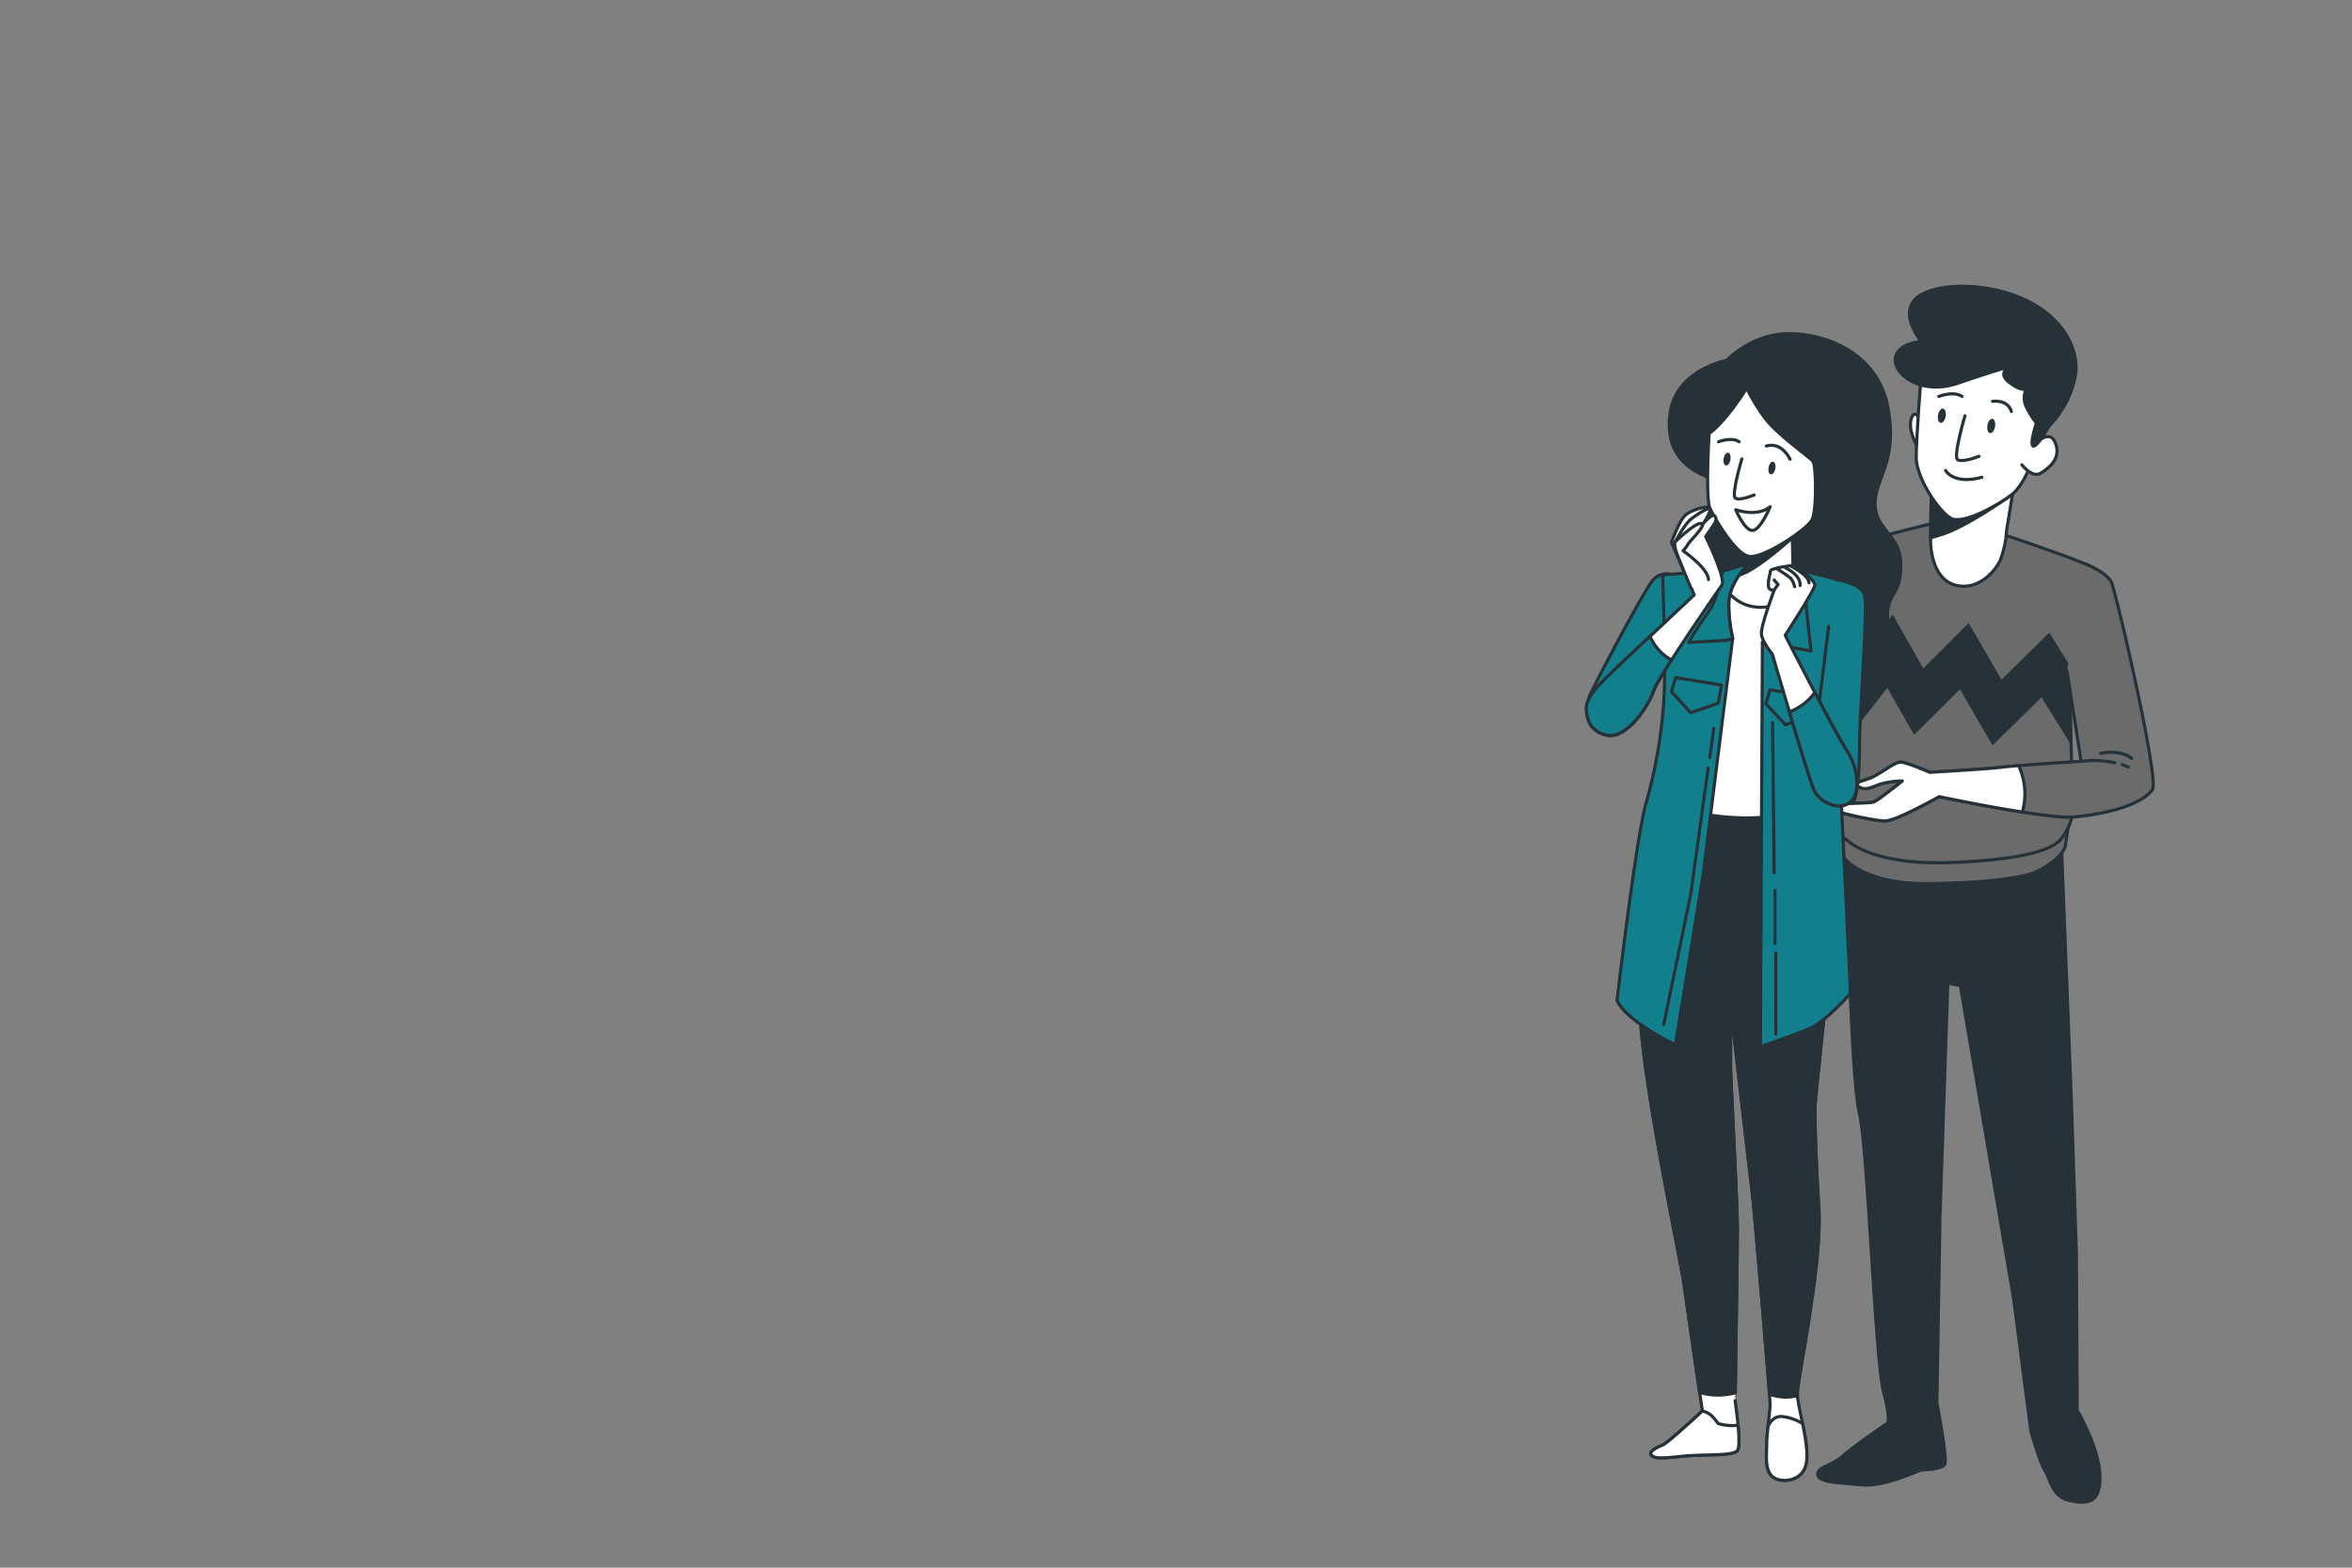 <?xml version="1.0" encoding="UTF-8"?> <svg xmlns="http://www.w3.org/2000/svg" viewBox="0 0 750 500"><rect x="0" y="0" width="750" height="500" fill="#808080" stroke="none"/> <g id="freepik--Characters--inject-159"> <path d="M588.62,272.08s1.5,72,4.25,82.75,5,78.5,7.75,89,1,10.25,1,10.25-11,7.5-14.25,10.5-8,3.25-7.75,5.75,6.5,2.5,14,3.25,18.25-4.75,19.25-4.75,6.25-.25,7.25-1.75-2.5-19.75-2.5-19.75l1-59.5,2.5-74.25,4,.75,17,100,5.5,42.25s3,10.5,4.5,12.5,2,8.25,7.75,9.5,10,1,9.75-8-7.25-20.75-7.25-20.75l-.25-50-1.5-46-3.25-83.5s-19.25,6.5-35,6.5-32.5-8.75-32.5-8.75Z" style="fill:#263238;stroke:#263238;stroke-linecap:round;stroke-linejoin:round"></path> <path d="M587.62,264.58s-.08.47-.17,1.2c-.23,1.87-.55,5.43.17,7.05,1,2.25,8.5,9.25,27.5,9s29.75-2,33.5-3.5,9.5-5.5,10-8.75,1-7,1-7-24.75,8-39.5,7.25a110.68,110.68,0,0,1-28.25-5C589.87,264.08,587.62,262.58,587.62,264.58Z" style="fill:#6b6b6b;stroke:#263238;stroke-linecap:round;stroke-linejoin:round"></path> <path d="M623.12,165.33s-31.5,7.25-33.75,9.25-2.75,71.25-2.5,74.5-3,12.5,0,16.75,13.25,10.25,36,9.25,32-4,34.75-8,3.25-5.75,3.25-11-1-32.75-.5-33.5,8-38.75,8-40.75S623.12,165.33,623.12,165.33Z" style="fill:#6b6b6b;stroke:#263238;stroke-linecap:round;stroke-linejoin:round"></path> <path d="M662,215.47l-8.52-13.7-15.26,15-10.46-18.06-14.46,14.46L603.54,196l-12.26,15.77-4-4.41c-.15,6.4-.26,13-.33,19L592,232l9.82-12.62,8.55,15L625,219.83l10.36,17.9L651,222.4l9.45,15.21c-.18-7.61-.31-14.66-.06-15C660.51,222.38,661.13,219.55,662,215.47Z" style="fill:#263238"></path> <path d="M615.87,156.33s-.25,13.75-.25,16.25.75,12,7.75,14,12.75-4,14.5-8a31.71,31.71,0,0,0,2-9.5l2.5-15.25s-12.75,5.75-18.75,4.5A49.69,49.69,0,0,1,615.87,156.33Z" style="fill:#fff;stroke:#263238;stroke-linecap:round;stroke-linejoin:round"></path> <path d="M619.25,170.45c8.64-2.79,22.48-12.87,22.48-12.87l-16.35,1.16-.48-.25a9.94,9.94,0,0,1-1.28-.16,49.69,49.69,0,0,1-7.75-2s-.2,11.17-.24,15.2C616.71,171.23,617.91,170.88,619.25,170.45Z" style="fill:#263238;stroke:#263238;stroke-linecap:round;stroke-linejoin:round"></path> <path d="M612.37,133.9s-2-4-3,0,2.67,9.67,2.67,9.67Z" style="fill:#fff;stroke:#263238;stroke-linecap:round;stroke-linejoin:round"></path> <path d="M612.7,118.55s-1.67,21-1.67,27.36,7,17,11,19.35,16-4.68,19.69-7.68,6.67-11,7-12.68,5-13.67,5-13.67,7.34-10.35,2.33-19.35-26-7.68-32.36-4S612.7,118.55,612.7,118.55Z" style="fill:#fff;stroke:#263238;stroke-linecap:round;stroke-linejoin:round"></path> <path d="M626.58,132.62s-3.86,13-2.32,14,6.79-1.08,6.79-1.08" style="fill:none;stroke:#263238;stroke-linecap:round;stroke-linejoin:round"></path> <path d="M620.4,150.06s2.47,4.64,11.58,2.17" style="fill:none;stroke:#263238;stroke-linecap:round;stroke-linejoin:round"></path> <path d="M636.17,136.08c-.23,1.26-.95,2.18-1.62,2.06s-1-1.24-.81-2.5.94-2.18,1.62-2.06S636.39,134.82,636.17,136.08Z" style="fill:#263238"></path> <path d="M620.42,132.8c-.22,1.26-.94,2.19-1.62,2.07s-1-1.24-.81-2.5,1-2.18,1.62-2.06S620.65,131.55,620.42,132.8Z" style="fill:#263238"></path> <path d="M635.38,128s4.78-.77,6,3.24" style="fill:none;stroke:#263238;stroke-linecap:round;stroke-linejoin:round"></path> <path d="M618.24,126.44s4.63-1.85,7.41,0" style="fill:none;stroke:#263238;stroke-linecap:round;stroke-linejoin:round"></path> <path d="M648.4,142.24s5-6,7-1-2,8-4.67,9.68-6-2.67-6-2.67" style="fill:#fff;stroke:#263238;stroke-linecap:round;stroke-linejoin:round"></path> <path d="M612.7,108.87s-8,.67-8.34,5.67,8.34,11.68,20,7.68,16.68-5.34,16.68-5.34-4.67,2,0,5.34,5.34,1.33,5.34,1.33a6.69,6.69,0,0,0,0,6.68,23.41,23.41,0,0,0,3,4.67s-2.33,7-1,7.34,5-6.34,5-6.34a31.56,31.56,0,0,0,8.35-15.68c1.66-9.34-4.68-20-17.69-25.36s-29.36-4.34-33.69,1S612.7,108.87,612.7,108.87Z" style="fill:#263238;stroke:#263238;stroke-linecap:round;stroke-linejoin:round"></path> <path d="M659.12,214.08l4.5,28.75s-18,1-26.5,2c-3.92.46-21.75,1.5-21.75,1.5s-7.5-3.25-9.25-3.25-4.5,2.25-8,4.25-7.75,2-5.5,3.5,4,.25,7-.75a26.39,26.39,0,0,1,7-1s-7.75,6.25-9.25,6.75-14.25.25-14.5,1.5,14.75,4.5,18.25,4.5,17.25-7.75,17.25-7.75,34.79,7.31,43,6.5c15.25-1.5,22.75-5.5,25-8.75S674.79,189,673.29,185.75s-8.17-5.84-8.17-5.84" style="fill:#6b6b6b;stroke:#263238;stroke-linecap:round;stroke-linejoin:round"></path> <path d="M676.71,243.88a21.31,21.31,0,0,1,2,.77" style="fill:none;stroke:#263238;stroke-linecap:round;stroke-linejoin:round"></path> <path d="M663.62,242.83a33.8,33.8,0,0,1,10.76.43" style="fill:none;stroke:#263238;stroke-linecap:round;stroke-linejoin:round"></path> <path d="M669.89,240.24s6.45-1.36,9.85,1.7" style="fill:none;stroke:#263238;stroke-linecap:round;stroke-linejoin:round"></path> <path d="M615.37,246.33s-7.5-3.25-9.25-3.25-4.5,2.25-8,4.25-7.75,2-5.5,3.5,4,.25,7-.75a26.39,26.39,0,0,1,7-1s-7.75,6.25-9.25,6.75-14.25.25-14.5,1.5,14.75,4.5,18.25,4.5,17.25-7.75,17.25-7.75,14.13,3,26.51,4.91a21.24,21.24,0,0,0-1.19-14.8c-2.45.21-4.73.42-6.57.64C633.2,245.29,615.37,246.33,615.37,246.33Z" style="fill:#fff;stroke:#263238;stroke-linecap:round;stroke-linejoin:round"></path> <path d="M550.64,114.93s-15.77,2.84-18,16.41,6.62,18.29,9.78,19.87a28.17,28.17,0,0,0,6.94,2.21,17.21,17.21,0,0,1-2.21,8.83c-2.52,4.41-11,12-10.09,19.56s6.93,11.35,6.93,14.5-5.67,7.89-3.15,14.51,11.36,12.62,28.39,17.67,30.6-3.79,33.12-12.93-1.26-16.09-.32-21.45,4.1-5.05,4.1-14.2-8.2-11-8.2-19.24,7.26-13.25,4.1-30.59-19.55-23.66-31.54-23.66S550.64,114.93,550.64,114.93Z" style="fill:#263238;stroke:#263238;stroke-linecap:round;stroke-linejoin:round"></path> <path d="M532.38,256.46s-9,44-9.37,63.81S536,402.1,537.07,410s5.77,40,5.77,40S532,460.14,530.22,460.86s-4.69,2.16-3.61,3.25,2.89,1.08,9.74.36,16.22,0,17.66-1.81-.72-15.86-.72-15.86S554,400.3,554,392s-2.16-48.67-2.16-50.83V320.63s6.13,53.71,6.85,59.12,5.76,66,5.76,68.13-1.08,9.38-1.08,12.62-.72,8.29,1.81,10.45,9.73,1.81,10.81-4.32-2.88-18-2.88-22.35,7.93-41.1,6.85-58.76-1.45-31-1.09-34.61,3.61-35.69,4-37.13,0-43.62-2.16-47.58S572,253.58,572,253.58l-37.49-.36Z" style="fill:#fff;stroke:#263238;stroke-linecap:round;stroke-linejoin:round"></path> <path d="M547.88,454l-1.44-1.8a6.44,6.44,0,0,0-3.61-2.16S532,460.14,530.22,460.86s-4.69,2.16-3.61,3.25,2.89,1.08,9.74.36,16.22,0,17.66-1.81c.69-.86.55-4.51.23-8.1A15,15,0,0,1,547.88,454Z" style="fill:#fff;stroke:#263238;stroke-linecap:round;stroke-linejoin:round"></path> <path d="M568.79,451.85c-2.93-.49-4.37,1.66-5,3.11-.22,2.1-.42,4.17-.42,5.54,0,3.25-.72,8.29,1.81,10.45s9.73,1.81,10.81-4.32c.57-3.24-.27-8.09-1.19-12.59A15.78,15.78,0,0,0,568.79,451.85Z" style="fill:#fff;stroke:#263238;stroke-linecap:round;stroke-linejoin:round"></path> <path d="M572,253.58l-37.49-.36-2.16,3.24s-9,44-9.37,63.81S536,402.1,537.07,410c.79,5.79,3.5,24.45,4.9,34.1a20.82,20.82,0,0,0,11.36.12c.15-9.83.68-45.12.68-52.24,0-8.29-2.16-48.67-2.16-50.83V320.63s6.13,53.71,6.85,59.12c.63,4.74,4.59,51.93,5.55,64.9a15,15,0,0,0,8.91.48c0-.31,0-.6,0-.85,0-4.33,7.93-41.1,6.85-58.76s-1.45-31-1.09-34.61,3.61-35.69,4-37.13,0-43.62-2.16-47.58S572,253.58,572,253.58Z" style="fill:#263238;stroke:#263238;stroke-linecap:round;stroke-linejoin:round"></path> <path d="M556.63,173.92l.32,8.52s-4.42,2.2-6.63,2.2a21.56,21.56,0,0,1-3.78-.31L538,255.93s-3.47,3.47,13.56,4.73,22.72-3.47,22.72-3.47L576.19,185l-4.42-3.47-.31-13.25S565.78,170.77,556.63,173.92Z" style="fill:#fff;stroke:#263238;stroke-linecap:round;stroke-linejoin:round"></path> <path d="M571.46,168.24s-5.68,2.53-14.83,5.68l.32,8.52s-4.42,2.2-6.63,2.2c-.66,0-1.26,0-1.79-.07,2.13,5,9.05,15.17,27.56,4.28l.1-3.89-4.42-3.47Z" style="fill:#fff;stroke:#263238;stroke-linecap:round;stroke-linejoin:round"></path> <path d="M571.46,168.24s-5.68,2.53-14.83,5.68l.32,8.52c4.85-2.37,12.43-9,14.59-10.89Z" style="fill:#263238;stroke:#263238;stroke-linecap:round;stroke-linejoin:round"></path> <path d="M545,138.28s-1.26,20.81.32,24,7.88,14.19,12.3,15.14,18.61-8.52,20.19-11.67,1.26-17.35.31-18.61-11.35-8.52-15.14-13.57a61.14,61.14,0,0,1-6-9.77S550.64,134.18,545,138.28Z" style="fill:#fff;stroke:#263238;stroke-linecap:round;stroke-linejoin:round"></path> <path d="M555.43,146.39s-3.43,11.52-2.06,12.48,6-1,6-1" style="fill:none;stroke:#263238;stroke-linecap:round;stroke-linejoin:round"></path> <path d="M553.48,162.56s6.62,2.53,11-.94c0,0-3.16,7.57-5.68,7.57S553.48,162.56,553.48,162.56Z" style="fill:none;stroke:#263238;stroke-linecap:round;stroke-linejoin:round"></path> <path d="M566.11,149.46c-.2,1.12-.84,1.94-1.44,1.83s-.92-1.09-.72-2.21.85-1.94,1.44-1.84S566.31,148.34,566.11,149.46Z" style="fill:#263238"></path> <path d="M551.79,146.61c-.2,1.12-.84,1.94-1.44,1.83s-.92-1.09-.72-2.21.84-1.94,1.44-1.84S552,145.49,551.79,146.61Z" style="fill:#263238"></path> <path d="M563.25,142.27s4.42-1.79,7.58,4.21" style="fill:none;stroke:#263238;stroke-linecap:round;stroke-linejoin:round"></path> <path d="M548,140.9s4.11-1.65,6.58,0" style="fill:none;stroke:#263238;stroke-linecap:round;stroke-linejoin:round"></path> <path d="M533.88,183.58a5.65,5.65,0,0,0-6.83,1.5c-3,3.5-20,35.83-20.34,37.33s-.5,6.17.5,6.67a30.39,30.39,0,0,0,9.5,1.83c3.67,0,6.17-6.5,7.84-8.5s7.33-15.16,7.33-15.16" style="fill:#11808C;stroke:#263238;stroke-linecap:round;stroke-linejoin:round"></path> <path d="M556.63,180.86s-5.36,5.36-5.36,11.67a47.41,47.41,0,0,0,1.26,11L543.07,279l-8.83,54.25s-15.78-7.57-18.61-14.19c0,0,6-51.1,9.14-62.46A157.79,157.79,0,0,0,530.45,225c.95-11.36-.31-41.64-.31-41.64L551,181.81S556.32,179.28,556.63,180.86Z" style="fill:#11808C;stroke:#263238;stroke-linecap:round;stroke-linejoin:round"></path> <polyline points="530.51 326.81 539.13 285.24 544.7 244.94" style="fill:#11808C;stroke:#263238;stroke-linecap:round;stroke-miterlimit:10"></polyline> <line x1="545.21" y1="241.64" x2="546.48" y2="232.27" style="fill:#11808C;stroke:#263238;stroke-linecap:round;stroke-miterlimit:10"></line> <path d="M552.75,181.06c-1,.37-1.8.75-1.8.75l-1.16.08a5.12,5.12,0,0,0-1.26,2.68c-.93,4.72-1.31,7.22-4.52,11.74s-5.58,8.6-5.58,8.6l11.89-.68,2.19-.5,0-.16a47.41,47.41,0,0,1-1.26-11c0-6.31,5.36-11.67,5.36-11.67-.12-.59-.94-.61-1.92-.4l-1.68.67Z" style="fill:#11808C;stroke:#263238;stroke-linecap:round;stroke-linejoin:round"></path> <polygon points="534.35 216.12 548.96 218.5 547.94 224.27 539.11 227.33 532.99 220.54 534.35 216.12" style="fill:#11808C;stroke:#263238;stroke-linecap:round;stroke-linejoin:round"></polygon> <path d="M571.77,181.49s1.26,11.36-1.26,16.4-8.52,6.94-8.52,6.94l-.63,129s10.1-3.47,15.46-5.68,13.25-11.35,13.25-11.35-2.53-52.68-2.84-59.3-1-17-1-17,9.15-50.46,6.94-52.67-18-5.68-18-5.68S573,180.54,571.77,181.49Z" style="fill:#11808C;stroke:#263238;stroke-linecap:round;stroke-linejoin:round"></path> <line x1="565.23" y1="230.49" x2="565.74" y2="278.4" style="fill:#11808C;stroke:#263238;stroke-linecap:round;stroke-miterlimit:10"></line> <line x1="565.99" y1="283.98" x2="565.99" y2="300.96" style="fill:#11808C;stroke:#263238;stroke-linecap:round;stroke-miterlimit:10"></line> <line x1="566.25" y1="329.85" x2="566.25" y2="304" style="fill:#11808C;stroke:#263238;stroke-linecap:round;stroke-miterlimit:10"></line> <path d="M562,204.83l15.5,2.8s-2.5-22-2.38-23.78a4.47,4.47,0,0,0-1-2.34,2.42,2.42,0,0,0-2.36,0s1.26,11.36-1.26,16.4S562,204.83,562,204.83Z" style="fill:#11808C;stroke:#263238;stroke-linecap:round;stroke-linejoin:round"></path> <polygon points="564.4 220.04 579.04 222.16 578.13 227.95 569.35 231.16 563.12 224.48 564.4 220.04" style="fill:#11808C;stroke:#263238;stroke-linecap:round;stroke-linejoin:round"></polygon> <path d="M583.13,199.78l-5,40.38s5,7.89,7.89,11a35.68,35.68,0,0,0,5,4.73s1.9-3.47,1.9-16.4,2.83-46.05,1.57-49.84-8.83-4.73-8.83-4.73" style="fill:#11808C;stroke:#263238;stroke-linecap:round;stroke-linejoin:round"></path> <path d="M569.25,202.62s9.46-14.51,9.46-16.08-6.31-6.31-6.31-6.31-7.88.94-7.88,1.89-.63,2.21-.63,4.42,1.89,1.57,1.89,1.57-4.42,11.67-4.1,14.2,3.47,6.31,3.47,6.31,11.35,38.79,13.25,43.21,9.46,7.57,12.61,2.84c1.62-2.42,1.9-9.15-2.2-15.46S569.25,202.62,569.25,202.62Z" style="fill:#fff;stroke:#263238;stroke-linecap:round;stroke-linejoin:round"></path> <path d="M566.46,181.31s4,2.46,4.74,3.34a7.43,7.43,0,0,1,1.06,2.46" style="fill:none;stroke:#263238;stroke-linecap:round;stroke-linejoin:round"></path> <path d="M569.44,181.14s4.92,2.28,4.57,5.62" style="fill:none;stroke:#263238;stroke-linecap:round;stroke-linejoin:round"></path> <path d="M570.85,180.44s6,3,6,5.44" style="fill:none;stroke:#263238;stroke-linecap:round;stroke-linejoin:round"></path> <polyline points="565.78 188.11 566.98 186.41 565.75 185" style="fill:none;stroke:#263238;stroke-linecap:round;stroke-linejoin:round"></polyline> <path d="M591,254.67c1.62-2.42,1.9-9.15-2.2-15.46-1.87-2.86-6.06-10.65-10.09-18.32a18.17,18.17,0,0,1-8.11,6.17c3.2,10.67,6.79,22.45,7.79,24.77C580.29,256.25,587.86,259.4,591,254.67Z" style="fill:#11808C;stroke:#263238;stroke-linecap:round;stroke-linejoin:round"></path> <path d="M544.65,172.66l-.13-.14-.62-1.4s2.85-4,3.12-4.72.27-2-.8-2c-.56,0-2.35,1.7-4,3.34l3-5.53c0-1.26-6.31.31-8.2,2.52S533,173,533,173l7.26,16.72s-25.23,23.66-28.7,27.13-5.68,6.62-5.68,8.83.31,7.57,6.62,8.83,13.25-9.46,14.83-14.19,20.5-31.86,21.76-33.75S544.65,172.66,544.65,172.66Z" style="fill:#fff;stroke:#263238;stroke-linecap:round;stroke-linejoin:round"></path> <path d="M526.14,202.93c-6.42,6-13,12.24-14.61,13.89-3.47,3.47-5.68,6.62-5.68,8.83s.31,7.57,6.62,8.83,13.25-9.46,14.83-14.19c.5-1.51,2.77-5.29,5.66-9.81A15.82,15.82,0,0,1,526.14,202.93Z" style="fill:#11808C;stroke:#263238;stroke-linecap:round;stroke-linejoin:round"></path> <path d="M534,173.35s2.84-6,5.5-8,6.25-4.15,5.83-2.52a18.61,18.61,0,0,1-3.61,5.9,46.69,46.69,0,0,0-5.17,4.21C535.77,173.87,534,173.35,534,173.35Z" style="fill:#fff;stroke:#263238;stroke-linecap:round;stroke-linejoin:round"></path> <path d="M544.79,184.84c-.18-3.74-8.11-9.17-8.11-9.17a8.39,8.39,0,0,0,1.52-2c.36-.9,6.15-6.24,4.28-6.69s-8.47,6-8.47,6a8.56,8.56,0,0,0,.29,2.26c.35,1.59,4.92,12.31,4.92,12.31" style="fill:#fff;stroke:#263238;stroke-linecap:round;stroke-linejoin:round"></path> </g> </svg> 